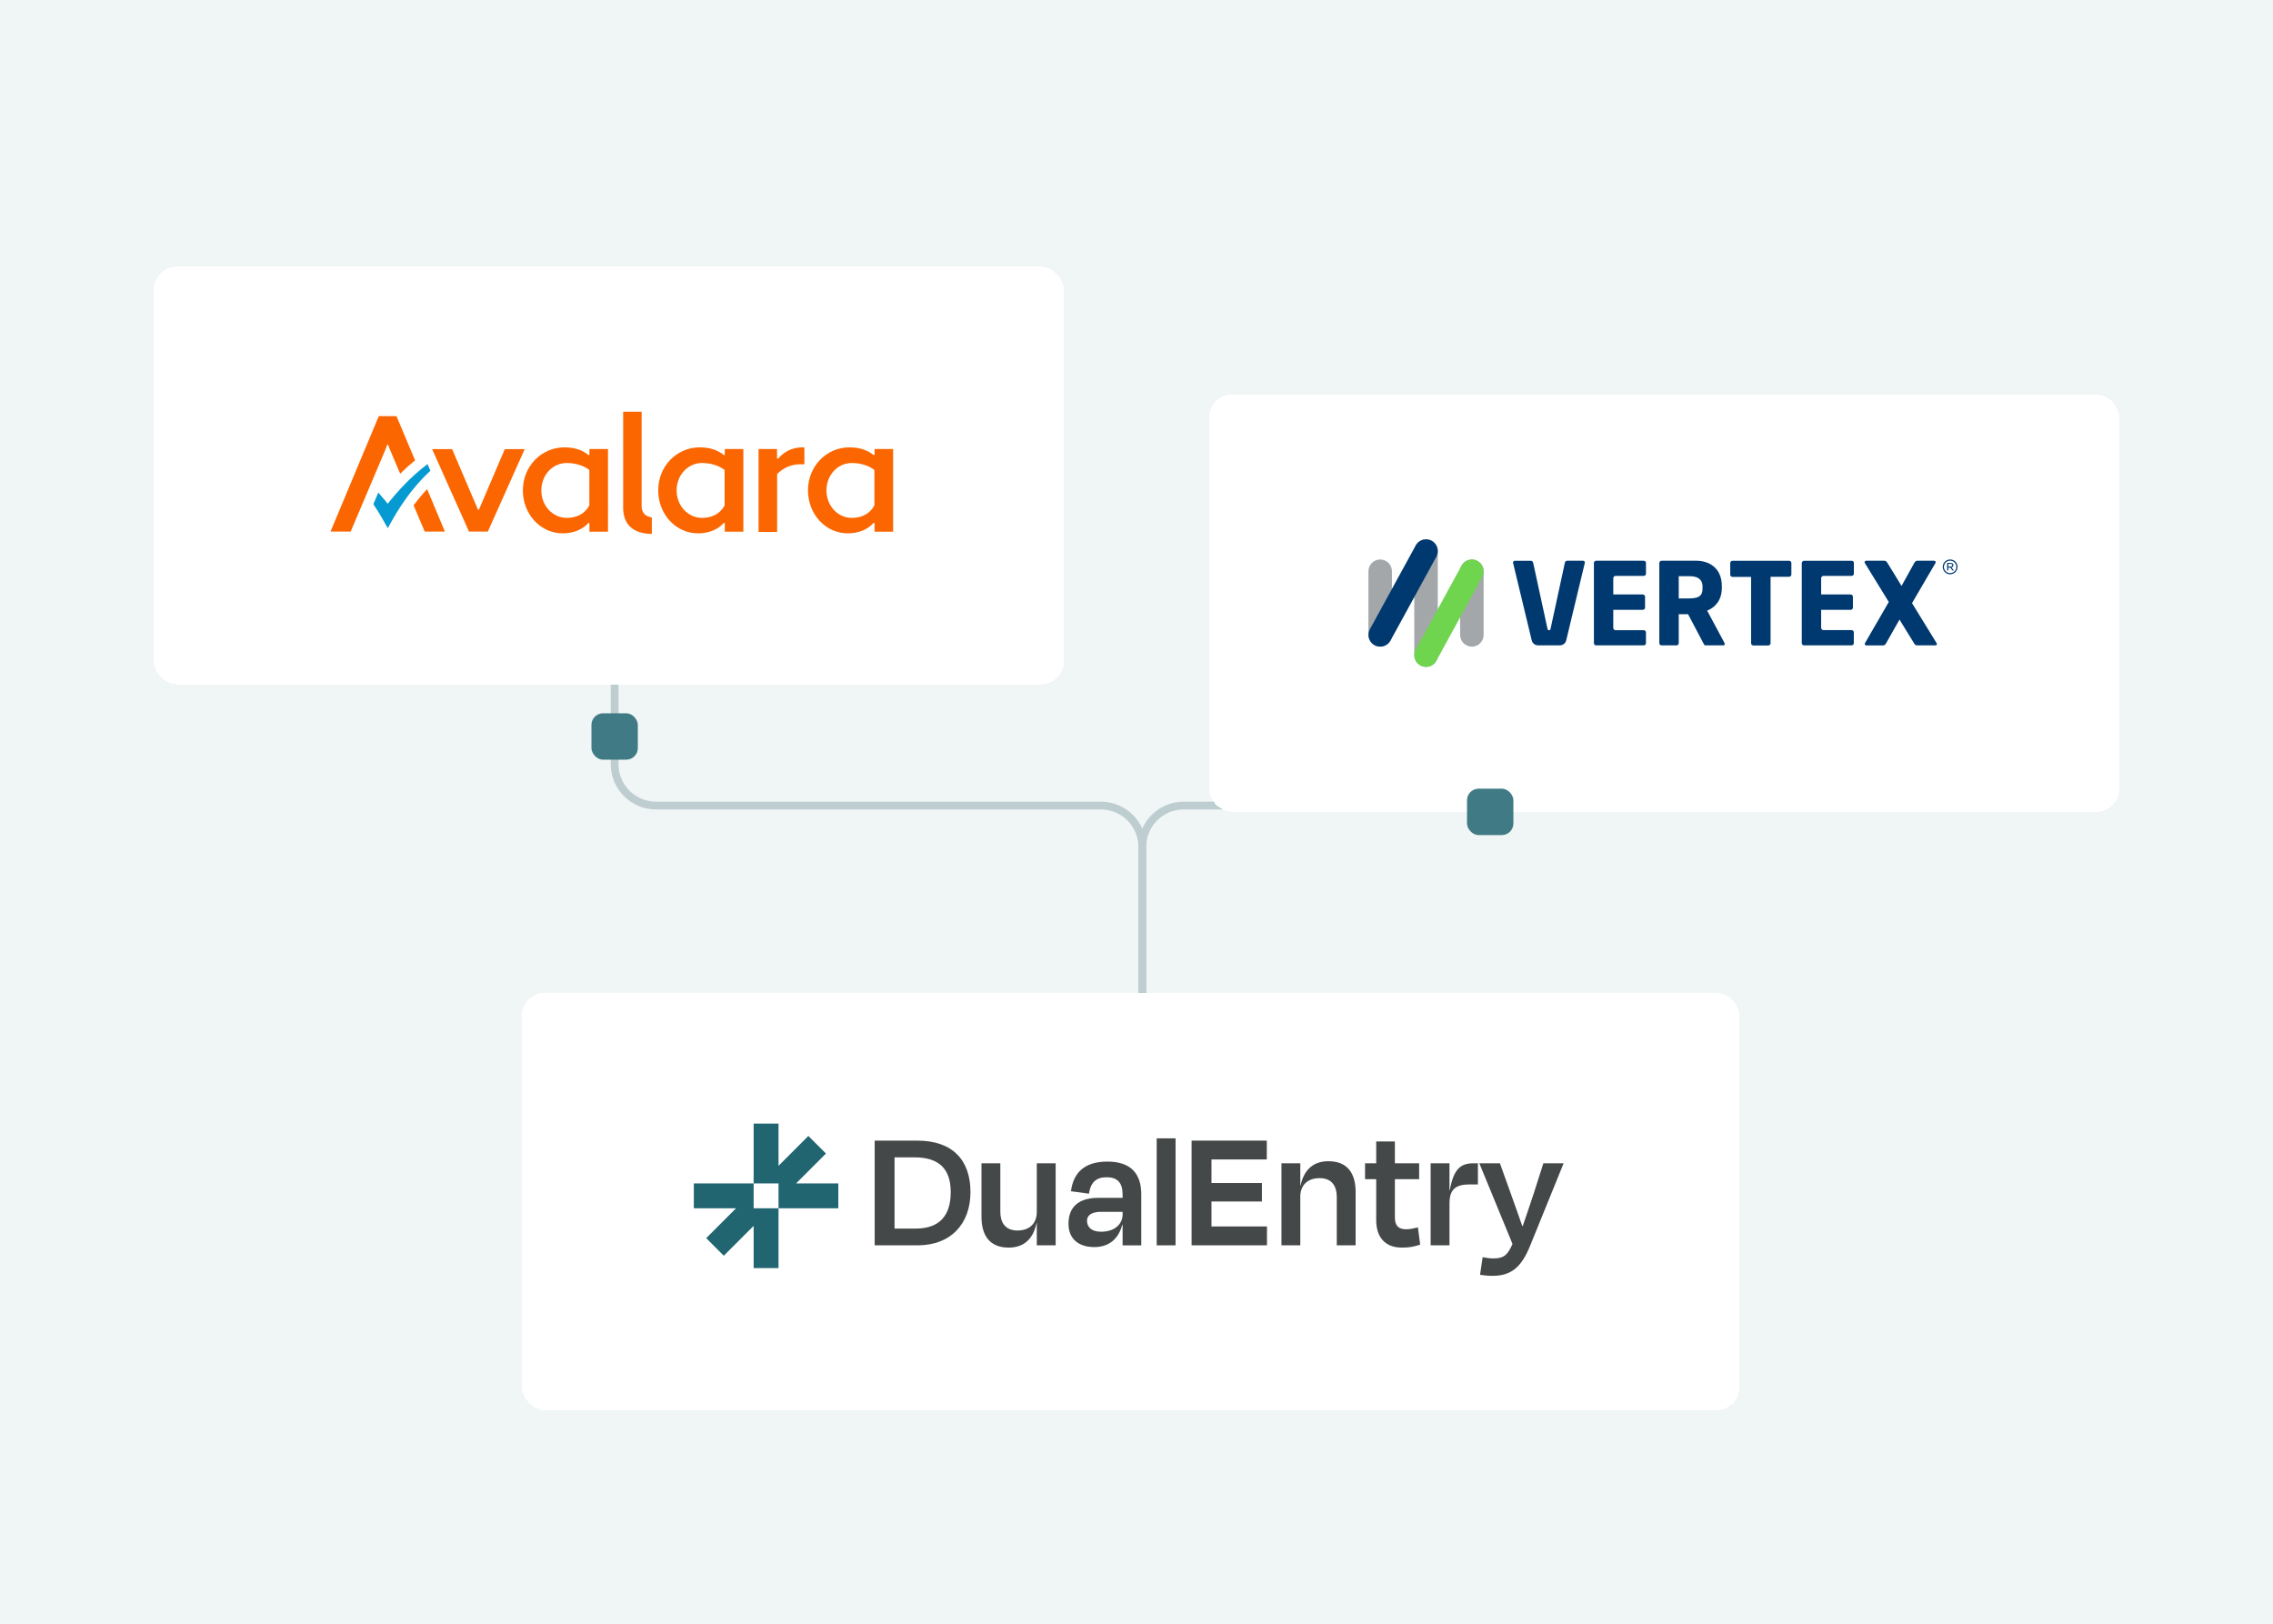 <svg width="392" height="280" viewBox="0 0 392 280" fill="none" xmlns="http://www.w3.org/2000/svg">
<rect width="392" height="280" fill="#F0F5F6"/>
<path d="M197 178L197 146.047C197 142.107 193.806 138.913 189.866 138.913L113.134 138.913C109.194 138.913 106 135.719 106 131.779L106 91" stroke="#BDCDD0" stroke-width="1.338"/>
<path d="M197 178L197 146.047C197 142.107 200.194 138.913 204.134 138.913L280.866 138.913C284.806 138.913 288 135.719 288 131.779L288 91" stroke="#BDCDD0" stroke-width="1.338"/>
<g filter="url(#filter0_dd_406_69939)">
<rect x="90" y="165.186" width="210" height="72" rx="4" fill="white" shape-rendering="crispEdges"/>
<path d="M137.293 198.069L142.443 192.92L139.41 189.887L134.261 195.036V187.756H129.972V198.069H119.656V202.358H126.939L121.79 207.507L124.823 210.54L129.972 205.391V212.673H134.261V202.358H129.972V198.069H134.261V202.358H144.576V198.069H137.293Z" fill="#206570"/>
<path d="M150.844 190.689H158.187C164.388 190.689 167.367 194.15 167.367 199.568C167.367 204.986 164.026 208.747 158.249 208.747H150.846V190.689H150.844ZM154.272 193.581V205.858H157.914C162.156 205.858 163.962 203.481 163.962 199.568C163.962 195.655 162.037 193.578 157.733 193.578H154.272V193.581Z" fill="#1D2020" fill-opacity="0.82"/>
<path d="M178.804 204.865H178.775C178.142 207.905 176.338 209.139 173.96 209.139C170.558 209.139 169.266 206.881 169.266 203.844V194.604H172.516V202.969C172.516 204.684 173.269 206.19 175.466 206.19C177.543 206.19 178.806 204.985 178.806 202.969V194.604H182.057V208.748H178.806V204.865H178.804Z" fill="#1D2020" fill-opacity="0.82"/>
<path d="M193.604 205.197H193.543C192.881 207.724 191.165 209.048 188.729 209.048C186.111 209.048 184.273 207.724 184.273 205.016C184.273 202.308 185.837 200.561 189.388 200.561H193.602V199.989C193.602 198.063 192.82 197.01 190.862 197.01C189.117 197.01 188.122 197.792 187.793 199.84L184.694 199.42C185.114 196.26 186.981 194.305 190.984 194.305C194.987 194.305 196.823 196.35 196.823 199.962V208.75H193.602V205.199L193.604 205.197ZM193.604 203.42V202.968H189.872C188.308 202.968 187.465 203.54 187.465 204.503C187.465 205.466 188.098 206.399 189.933 206.399C192.16 206.399 193.604 205.136 193.604 203.42Z" fill="#1D2020" fill-opacity="0.82"/>
<path d="M202.735 208.747H199.484V190.299H202.735V208.747Z" fill="#1D2020" fill-opacity="0.82"/>
<path d="M205.5 190.688H218.472V193.938H208.931V198H217.629V201.189H208.931V205.493H218.501V208.743H205.5V190.686V190.688Z" fill="#1D2020" fill-opacity="0.82"/>
<path d="M224.25 208.746H221V194.601H224.25V198.485H224.28C224.913 195.476 226.719 194.242 229.094 194.242C232.496 194.242 233.789 196.469 233.789 199.538V208.746H230.538V200.381C230.538 198.666 229.786 197.16 227.589 197.16C225.511 197.16 224.248 198.365 224.248 200.381V208.746H224.25Z" fill="#1D2020" fill-opacity="0.82"/>
<path d="M237.34 197.34H235.414V194.601H237.34V190.84H240.561V194.601H244.745V197.34H240.561V203.902C240.561 205.285 241.103 205.979 242.516 205.979C243.239 205.979 243.899 205.799 244.532 205.65L244.923 208.629C243.899 208.958 243.146 209.139 241.763 209.139C238.664 209.139 237.34 207.094 237.34 204.445V197.343V197.34Z" fill="#1D2020" fill-opacity="0.82"/>
<path d="M246.727 208.747V194.602H249.977V199.235H250.038C250.671 195.564 251.934 194.602 254.07 194.602H254.882V198.243H253.498C250.972 198.243 249.977 199.115 249.977 201.584V208.747H246.727Z" fill="#1D2020" fill-opacity="0.82"/>
<path d="M255.245 213.833L255.697 210.792C256.33 210.912 256.902 211.003 257.503 211.003C259.128 211.003 259.942 210.641 260.844 208.505L255.125 194.602H258.676L260.511 199.717C261.083 201.342 261.865 203.478 262.527 205.404H262.618C263.28 203.417 264.001 201.401 264.514 199.776L266.169 194.6H269.661L263.852 208.894C262.408 212.445 260.663 214.009 257.412 214.009C256.511 214.009 255.907 213.918 255.245 213.828V213.833Z" fill="#1D2020" fill-opacity="0.82"/>
</g>
<g filter="url(#filter1_dd_406_69939)">
<rect x="26.5" y="40" width="157" height="72" rx="4" fill="white" shape-rendering="crispEdges"/>
<g clip-path="url(#clip0_406_69939)">
<path d="M66.871 80.866C66.871 80.866 65.847 79.611 65.242 78.933L64.391 80.938C65.617 82.756 66.424 84.328 66.871 85.078C67.737 83.607 69.857 79.251 74.228 75.169L73.737 74.029C70.896 76.135 68.473 78.818 66.871 80.866Z" fill="#059BD2"/>
<path fill-rule="evenodd" clip-rule="evenodd" d="M110.656 81.284C110.656 82.453 111.334 83.059 112.416 83.232V86.073C109.185 86.03 107.469 84.472 107.469 81.515V65H110.656V81.284Z" fill="#FC6600"/>
<path fill-rule="evenodd" clip-rule="evenodd" d="M120.67 71.144C116.674 71.144 113.516 74.419 113.516 78.558C113.516 82.698 116.573 85.972 120.396 85.972C122.343 85.972 123.901 85.237 124.824 84.169L124.997 84.227V85.684H128.199V71.433H124.997V72.428L124.853 72.486C123.886 71.693 122.574 71.144 120.67 71.144ZM121.059 83.304C118.665 83.304 116.689 81.227 116.689 78.573C116.689 75.89 118.665 73.842 121.059 73.842C122.631 73.842 124.002 74.303 124.968 75.039V81.14C124.146 82.698 122.66 83.304 121.059 83.304Z" fill="#FC6600"/>
<path fill-rule="evenodd" clip-rule="evenodd" d="M130.835 85.727H134.022V75.746C135.018 74.722 136.417 74.058 138.047 74.058H138.725V71.144H138.321C136.575 71.144 135.119 71.967 134.181 73.106L134.008 73.049V71.433H130.82V85.727H130.835Z" fill="#FC6600"/>
<path fill-rule="evenodd" clip-rule="evenodd" d="M97.341 71.144C93.345 71.144 90.172 74.433 90.172 78.558C90.172 82.698 93.23 85.972 97.052 85.972C98.985 85.972 100.557 85.237 101.48 84.169L101.653 84.227V85.684H104.855V71.433H101.653V72.428L101.509 72.486C100.557 71.693 99.244 71.144 97.341 71.144ZM97.73 83.304C95.336 83.304 93.359 81.227 93.359 78.573C93.359 75.89 95.321 73.842 97.73 73.842C99.302 73.842 100.672 74.303 101.639 75.039V81.14C100.817 82.698 99.331 83.304 97.73 83.304Z" fill="#FC6600"/>
<path fill-rule="evenodd" clip-rule="evenodd" d="M146.498 71.144C142.503 71.144 139.344 74.419 139.344 78.558C139.344 82.698 142.402 85.972 146.224 85.972C148.157 85.972 149.729 85.237 150.652 84.169L150.825 84.227V85.684H154.027V71.433H150.825V72.428L150.681 72.486C149.714 71.693 148.402 71.144 146.498 71.144ZM146.887 83.304C144.493 83.304 142.531 81.227 142.531 78.573C142.531 75.89 144.493 73.842 146.887 73.842C148.46 73.842 149.83 74.303 150.796 75.039V81.14C149.974 82.698 148.488 83.304 146.887 83.304Z" fill="#FC6600"/>
<path d="M73.246 85.669H76.723L73.665 78.342C72.77 79.294 72.006 80.231 71.328 81.126L73.246 85.669Z" fill="#FC6600"/>
<path d="M87.058 71.447L82.601 81.876H82.558H82.529H82.514H82.5H82.485H82.457H82.428L77.971 71.447H74.523L80.884 85.669H80.928H84.101H84.13L90.491 71.447H87.058Z" fill="#FC6600"/>
<path d="M68.38 65.764H68.366H65.337H65.323L57 85.668H60.476L66.491 71.475L66.779 70.711H66.938L67.227 71.475L69.015 75.687C69.808 74.894 70.674 74.115 71.582 73.379L68.38 65.764Z" fill="#FC6600"/>
</g>
</g>
<g filter="url(#filter2_dd_406_69939)">
<rect x="208.5" y="40" width="157" height="72" rx="4" fill="white" shape-rendering="crispEdges"/>
<g clip-path="url(#clip1_406_69939)">
<path d="M255.865 70.506V81.482C255.865 82.02 255.652 82.535 255.272 82.916C254.892 83.296 254.376 83.509 253.838 83.509C253.301 83.509 252.785 83.296 252.405 82.916C252.025 82.535 251.811 82.02 251.811 81.482V70.506C251.811 69.968 252.025 69.452 252.405 69.072C252.785 68.692 253.301 68.478 253.838 68.478C254.376 68.478 254.892 68.692 255.272 69.072C255.652 69.452 255.865 69.968 255.865 70.506ZM245.933 65C245.395 65 244.88 65.214 244.499 65.594C244.119 65.974 243.906 66.49 243.906 67.027V84.973C243.906 85.51 244.119 86.026 244.499 86.406C244.88 86.786 245.395 87 245.933 87C246.47 87 246.986 86.786 247.366 86.406C247.746 86.026 247.96 85.51 247.96 84.973V67.027C247.96 66.49 247.746 65.974 247.366 65.594C246.986 65.214 246.47 65 245.933 65ZM238.027 68.478C237.489 68.478 236.974 68.692 236.594 69.072C236.214 69.452 236 69.968 236 70.506V81.482C236 82.02 236.214 82.535 236.594 82.916C236.974 83.296 237.489 83.509 238.027 83.509C238.565 83.509 239.08 83.296 239.46 82.916C239.841 82.535 240.054 82.02 240.054 81.482V70.506C240.054 69.968 239.841 69.452 239.46 69.072C239.08 68.692 238.565 68.478 238.027 68.478Z" fill="#A3A7AA"/>
<path d="M245.93 87.001C245.578 87.001 245.233 86.909 244.928 86.734C244.623 86.56 244.368 86.31 244.189 86.007C244.01 85.705 243.913 85.361 243.907 85.01C243.9 84.659 243.986 84.312 244.154 84.003L252.06 69.534C252.319 69.062 252.755 68.713 253.271 68.563C253.788 68.413 254.343 68.474 254.814 68.733C255.286 68.992 255.635 69.428 255.785 69.945C255.935 70.461 255.874 71.017 255.615 71.488L247.709 85.957C247.533 86.275 247.275 86.539 246.962 86.723C246.649 86.906 246.293 87.003 245.93 87.001Z" fill="#6FD44E"/>
<path d="M247.712 68.001L239.806 82.456C239.548 82.927 239.113 83.277 238.597 83.428C238.081 83.58 237.526 83.519 237.055 83.261C236.583 83.003 236.233 82.569 236.082 82.052C235.931 81.536 235.991 80.981 236.249 80.51L244.154 66.055C244.282 65.821 244.455 65.615 244.662 65.448C244.87 65.281 245.108 65.156 245.363 65.082C245.619 65.007 245.887 64.983 246.151 65.012C246.416 65.04 246.673 65.121 246.906 65.249C247.14 65.376 247.346 65.549 247.513 65.757C247.68 65.964 247.804 66.202 247.879 66.458C247.954 66.713 247.978 66.981 247.949 67.246C247.92 67.51 247.84 67.767 247.712 68.001ZM283.468 68.696H275.276C275.225 68.696 275.174 68.706 275.126 68.726C275.078 68.746 275.035 68.775 274.998 68.811C274.962 68.847 274.933 68.891 274.913 68.939C274.893 68.986 274.883 69.037 274.883 69.089V82.898C274.883 83.002 274.924 83.102 274.998 83.176C275.072 83.249 275.172 83.291 275.276 83.291H283.468C283.743 83.252 283.861 83.131 283.861 82.885V81.061C283.861 80.957 283.82 80.857 283.746 80.783C283.672 80.709 283.572 80.668 283.468 80.668H278.617C278.513 80.668 278.413 80.627 278.34 80.553C278.266 80.48 278.224 80.38 278.224 80.277V77.163H283.312C283.415 77.16 283.513 77.118 283.586 77.045C283.659 76.972 283.701 76.875 283.705 76.772V74.903C283.702 74.799 283.659 74.701 283.586 74.628C283.513 74.555 283.415 74.513 283.312 74.51H278.224V71.704C278.224 71.6 278.265 71.5 278.339 71.426C278.413 71.352 278.513 71.311 278.617 71.311H283.468C283.519 71.311 283.571 71.301 283.618 71.281C283.666 71.261 283.709 71.232 283.746 71.196C283.782 71.159 283.811 71.116 283.831 71.068C283.851 71.02 283.861 70.969 283.861 70.918V69.093C283.861 68.836 283.743 68.734 283.468 68.696ZM297.388 82.839C297.424 82.906 297.444 82.98 297.447 83.056C297.447 83.194 297.37 83.291 297.153 83.291H294.146C293.93 83.291 293.853 83.088 293.755 82.898L291.12 77.909H289.515V82.898C289.515 82.95 289.504 83.002 289.484 83.051C289.463 83.1 289.433 83.143 289.395 83.18C289.357 83.217 289.312 83.245 289.263 83.264C289.214 83.284 289.162 83.293 289.109 83.291H286.555C286.451 83.29 286.352 83.249 286.278 83.175C286.205 83.101 286.164 83.001 286.164 82.898V69.089C286.164 68.985 286.205 68.885 286.278 68.812C286.352 68.738 286.451 68.696 286.555 68.696H292.563C294.398 68.696 296.948 69.638 296.948 73.115V73.37C296.948 75.454 295.849 76.729 294.414 77.299L297.388 82.839ZM293.617 73.109C293.617 72.227 293.151 71.361 291.422 71.361H289.515V75.193H291.288C293.352 75.193 293.621 74.465 293.621 73.368L293.617 73.109ZM272.996 68.696H270.245C270.151 68.703 270.062 68.742 269.994 68.808C269.926 68.873 269.883 68.961 269.872 69.055L267.419 80.384C267.381 80.601 267.322 80.678 267.146 80.678C266.969 80.678 266.908 80.601 266.87 80.384L264.411 69.055C264.396 68.96 264.349 68.873 264.277 68.809C264.205 68.744 264.114 68.707 264.018 68.702H261.287C261.199 68.696 261.113 68.725 261.046 68.782C260.98 68.84 260.939 68.922 260.933 69.01C260.933 69.049 260.953 69.069 260.953 69.107L264.156 82.409C264.208 82.624 264.437 83.291 265.356 83.291H268.917C269.811 83.291 270.05 82.66 270.111 82.429V82.409C270.719 79.914 273.306 69.107 273.306 69.107C273.31 69.075 273.316 69.042 273.324 69.01C273.326 68.967 273.318 68.924 273.302 68.885C273.286 68.845 273.262 68.809 273.231 68.779C273.2 68.749 273.163 68.727 273.122 68.712C273.082 68.698 273.039 68.692 272.996 68.696ZM337.597 69.752C337.597 70.091 337.461 70.417 337.221 70.657C336.981 70.897 336.656 71.032 336.316 71.033C336.064 71.032 335.817 70.957 335.608 70.816C335.399 70.675 335.236 70.476 335.139 70.243C335.043 70.01 335.018 69.753 335.068 69.506C335.117 69.258 335.239 69.031 335.417 68.853C335.595 68.675 335.823 68.553 336.07 68.504C336.317 68.454 336.574 68.479 336.807 68.575C337.04 68.671 337.24 68.835 337.38 69.044C337.521 69.253 337.596 69.5 337.597 69.752ZM337.394 69.752C337.394 69.54 337.33 69.333 337.212 69.157C337.093 68.981 336.925 68.843 336.729 68.763C336.533 68.682 336.317 68.661 336.109 68.703C335.901 68.744 335.71 68.846 335.56 68.996C335.41 69.146 335.308 69.337 335.267 69.545C335.225 69.753 335.246 69.969 335.327 70.165C335.408 70.361 335.545 70.529 335.721 70.648C335.897 70.766 336.104 70.829 336.316 70.83C336.458 70.831 336.598 70.804 336.73 70.75C336.861 70.696 336.98 70.617 337.08 70.516C337.181 70.416 337.26 70.297 337.314 70.166C337.368 70.034 337.395 69.894 337.394 69.752ZM336.559 69.847L336.965 70.372H336.725L336.34 69.88H336.006V70.372H335.803V69.065H336.389C336.679 69.065 336.882 69.215 336.882 69.458C336.883 69.551 336.852 69.641 336.793 69.712C336.733 69.784 336.651 69.832 336.559 69.847ZM336.387 69.707C336.569 69.707 336.697 69.622 336.697 69.47C336.697 69.318 336.586 69.241 336.397 69.241H336.012V69.707H336.387ZM329.746 76.004L333.8 69.069C333.821 69.032 333.834 68.991 333.839 68.949C333.831 68.877 333.796 68.811 333.741 68.764C333.686 68.717 333.615 68.692 333.543 68.696H330.63C330.523 68.711 330.422 68.754 330.337 68.819C330.251 68.884 330.183 68.97 330.139 69.069L327.938 73.036L325.506 69.069C325.388 68.89 325.23 68.696 325.013 68.696H321.851C321.779 68.692 321.708 68.717 321.653 68.764C321.598 68.811 321.564 68.877 321.557 68.949C321.561 68.991 321.574 69.032 321.595 69.069L325.739 75.805L321.632 82.9C321.611 82.943 321.597 82.99 321.593 83.037C321.594 83.074 321.602 83.111 321.618 83.144C321.633 83.178 321.656 83.207 321.684 83.232C321.712 83.256 321.745 83.274 321.78 83.284C321.815 83.295 321.853 83.298 321.889 83.293H324.796C325.011 83.293 325.149 83.135 325.287 82.9L327.585 78.845L330.139 82.989C330.184 83.084 330.257 83.164 330.348 83.217C330.44 83.27 330.545 83.293 330.65 83.285H333.774C333.932 83.285 334.029 83.206 334.029 83.082C334.026 83.011 334.006 82.941 333.971 82.879L329.746 76.004ZM308.533 68.706H298.788C298.738 68.704 298.688 68.712 298.64 68.73C298.593 68.747 298.549 68.774 298.513 68.809C298.476 68.844 298.447 68.886 298.427 68.932C298.406 68.978 298.396 69.028 298.395 69.079V71.106C298.396 71.157 298.406 71.207 298.427 71.253C298.447 71.299 298.476 71.341 298.513 71.376C298.549 71.411 298.593 71.438 298.64 71.455C298.688 71.473 298.738 71.481 298.788 71.479H301.991V82.912C301.991 83.016 302.033 83.116 302.106 83.19C302.18 83.264 302.28 83.305 302.385 83.305H304.957C305.061 83.305 305.161 83.264 305.235 83.19C305.309 83.116 305.35 83.016 305.35 82.912V71.465H308.533C308.635 71.465 308.733 71.427 308.808 71.358C308.884 71.289 308.93 71.194 308.938 71.092V69.065C308.929 68.964 308.882 68.87 308.807 68.801C308.732 68.733 308.634 68.695 308.533 68.696V68.706ZM319.319 68.706H311.127C311.023 68.706 310.923 68.747 310.849 68.821C310.776 68.895 310.734 68.995 310.734 69.099V82.898C310.734 83.002 310.776 83.102 310.849 83.176C310.923 83.249 311.023 83.291 311.127 83.291H319.313C319.588 83.252 319.706 83.131 319.706 82.885V81.061C319.708 81.008 319.699 80.956 319.68 80.907C319.661 80.858 319.632 80.813 319.595 80.775C319.559 80.737 319.515 80.707 319.466 80.687C319.418 80.666 319.365 80.656 319.313 80.656H314.466C314.362 80.656 314.263 80.614 314.189 80.541C314.116 80.468 314.075 80.368 314.075 80.264V77.163H319.161C319.265 77.163 319.364 77.122 319.438 77.049C319.512 76.975 319.553 76.876 319.554 76.772V74.903C319.551 74.799 319.509 74.701 319.435 74.628C319.362 74.555 319.264 74.513 319.161 74.51H314.075V71.704C314.075 71.652 314.084 71.601 314.104 71.554C314.124 71.506 314.152 71.463 314.189 71.426C314.225 71.389 314.268 71.361 314.316 71.341C314.363 71.321 314.414 71.311 314.466 71.311H319.313C319.365 71.312 319.418 71.303 319.467 71.284C319.516 71.265 319.561 71.237 319.599 71.2C319.637 71.163 319.667 71.119 319.687 71.071C319.708 71.022 319.718 70.97 319.718 70.918V69.093C319.718 68.836 319.595 68.734 319.313 68.696L319.319 68.706Z" fill="#003970"/>
</g>
</g>
<rect x="253" y="136" width="8" height="8" rx="2" fill="#407B85"/>
<rect x="102" y="123" width="8" height="8" rx="2" fill="#407B85"/>
<defs>
<filter id="filter0_dd_406_69939" x="84" y="163.186" width="222" height="84" filterUnits="userSpaceOnUse" color-interpolation-filters="sRGB">
<feFlood flood-opacity="0" result="BackgroundImageFix"/>
<feColorMatrix in="SourceAlpha" type="matrix" values="0 0 0 0 0 0 0 0 0 0 0 0 0 0 0 0 0 0 127 0" result="hardAlpha"/>
<feMorphology radius="2" operator="erode" in="SourceAlpha" result="effect1_dropShadow_406_69939"/>
<feOffset dy="2"/>
<feGaussianBlur stdDeviation="2"/>
<feComposite in2="hardAlpha" operator="out"/>
<feColorMatrix type="matrix" values="0 0 0 0 0.059 0 0 0 0 0.216 0 0 0 0 0.243 0 0 0 0.06 0"/>
<feBlend mode="normal" in2="BackgroundImageFix" result="effect1_dropShadow_406_69939"/>
<feColorMatrix in="SourceAlpha" type="matrix" values="0 0 0 0 0 0 0 0 0 0 0 0 0 0 0 0 0 0 127 0" result="hardAlpha"/>
<feMorphology radius="2" operator="erode" in="SourceAlpha" result="effect2_dropShadow_406_69939"/>
<feOffset dy="4"/>
<feGaussianBlur stdDeviation="4"/>
<feComposite in2="hardAlpha" operator="out"/>
<feColorMatrix type="matrix" values="0 0 0 0 0.059 0 0 0 0 0.216 0 0 0 0 0.243 0 0 0 0.1 0"/>
<feBlend mode="normal" in2="effect1_dropShadow_406_69939" result="effect2_dropShadow_406_69939"/>
<feBlend mode="normal" in="SourceGraphic" in2="effect2_dropShadow_406_69939" result="shape"/>
</filter>
<filter id="filter1_dd_406_69939" x="20.5" y="38" width="169" height="84" filterUnits="userSpaceOnUse" color-interpolation-filters="sRGB">
<feFlood flood-opacity="0" result="BackgroundImageFix"/>
<feColorMatrix in="SourceAlpha" type="matrix" values="0 0 0 0 0 0 0 0 0 0 0 0 0 0 0 0 0 0 127 0" result="hardAlpha"/>
<feMorphology radius="2" operator="erode" in="SourceAlpha" result="effect1_dropShadow_406_69939"/>
<feOffset dy="2"/>
<feGaussianBlur stdDeviation="2"/>
<feComposite in2="hardAlpha" operator="out"/>
<feColorMatrix type="matrix" values="0 0 0 0 0.059 0 0 0 0 0.216 0 0 0 0 0.243 0 0 0 0.06 0"/>
<feBlend mode="normal" in2="BackgroundImageFix" result="effect1_dropShadow_406_69939"/>
<feColorMatrix in="SourceAlpha" type="matrix" values="0 0 0 0 0 0 0 0 0 0 0 0 0 0 0 0 0 0 127 0" result="hardAlpha"/>
<feMorphology radius="2" operator="erode" in="SourceAlpha" result="effect2_dropShadow_406_69939"/>
<feOffset dy="4"/>
<feGaussianBlur stdDeviation="4"/>
<feComposite in2="hardAlpha" operator="out"/>
<feColorMatrix type="matrix" values="0 0 0 0 0.059 0 0 0 0 0.216 0 0 0 0 0.243 0 0 0 0.1 0"/>
<feBlend mode="normal" in2="effect1_dropShadow_406_69939" result="effect2_dropShadow_406_69939"/>
<feBlend mode="normal" in="SourceGraphic" in2="effect2_dropShadow_406_69939" result="shape"/>
</filter>
<filter id="filter2_dd_406_69939" x="188.5" y="40" width="197" height="112" filterUnits="userSpaceOnUse" color-interpolation-filters="sRGB">
<feFlood flood-opacity="0" result="BackgroundImageFix"/>
<feColorMatrix in="SourceAlpha" type="matrix" values="0 0 0 0 0 0 0 0 0 0 0 0 0 0 0 0 0 0 127 0" result="hardAlpha"/>
<feMorphology radius="4" operator="erode" in="SourceAlpha" result="effect1_dropShadow_406_69939"/>
<feOffset dy="8"/>
<feGaussianBlur stdDeviation="4"/>
<feComposite in2="hardAlpha" operator="out"/>
<feColorMatrix type="matrix" values="0 0 0 0 0.059 0 0 0 0 0.216 0 0 0 0 0.243 0 0 0 0.03 0"/>
<feBlend mode="normal" in2="BackgroundImageFix" result="effect1_dropShadow_406_69939"/>
<feColorMatrix in="SourceAlpha" type="matrix" values="0 0 0 0 0 0 0 0 0 0 0 0 0 0 0 0 0 0 127 0" result="hardAlpha"/>
<feMorphology radius="4" operator="erode" in="SourceAlpha" result="effect2_dropShadow_406_69939"/>
<feOffset dy="20"/>
<feGaussianBlur stdDeviation="12"/>
<feComposite in2="hardAlpha" operator="out"/>
<feColorMatrix type="matrix" values="0 0 0 0 0.059 0 0 0 0 0.216 0 0 0 0 0.243 0 0 0 0.08 0"/>
<feBlend mode="normal" in2="effect1_dropShadow_406_69939" result="effect2_dropShadow_406_69939"/>
<feBlend mode="normal" in="SourceGraphic" in2="effect2_dropShadow_406_69939" result="shape"/>
</filter>
<clipPath id="clip0_406_69939">
<rect width="97" height="21.073" fill="white" transform="translate(57 65)"/>
</clipPath>
<clipPath id="clip1_406_69939">
<rect width="101.598" height="22" fill="white" transform="translate(236 65)"/>
</clipPath>
</defs>
</svg>

